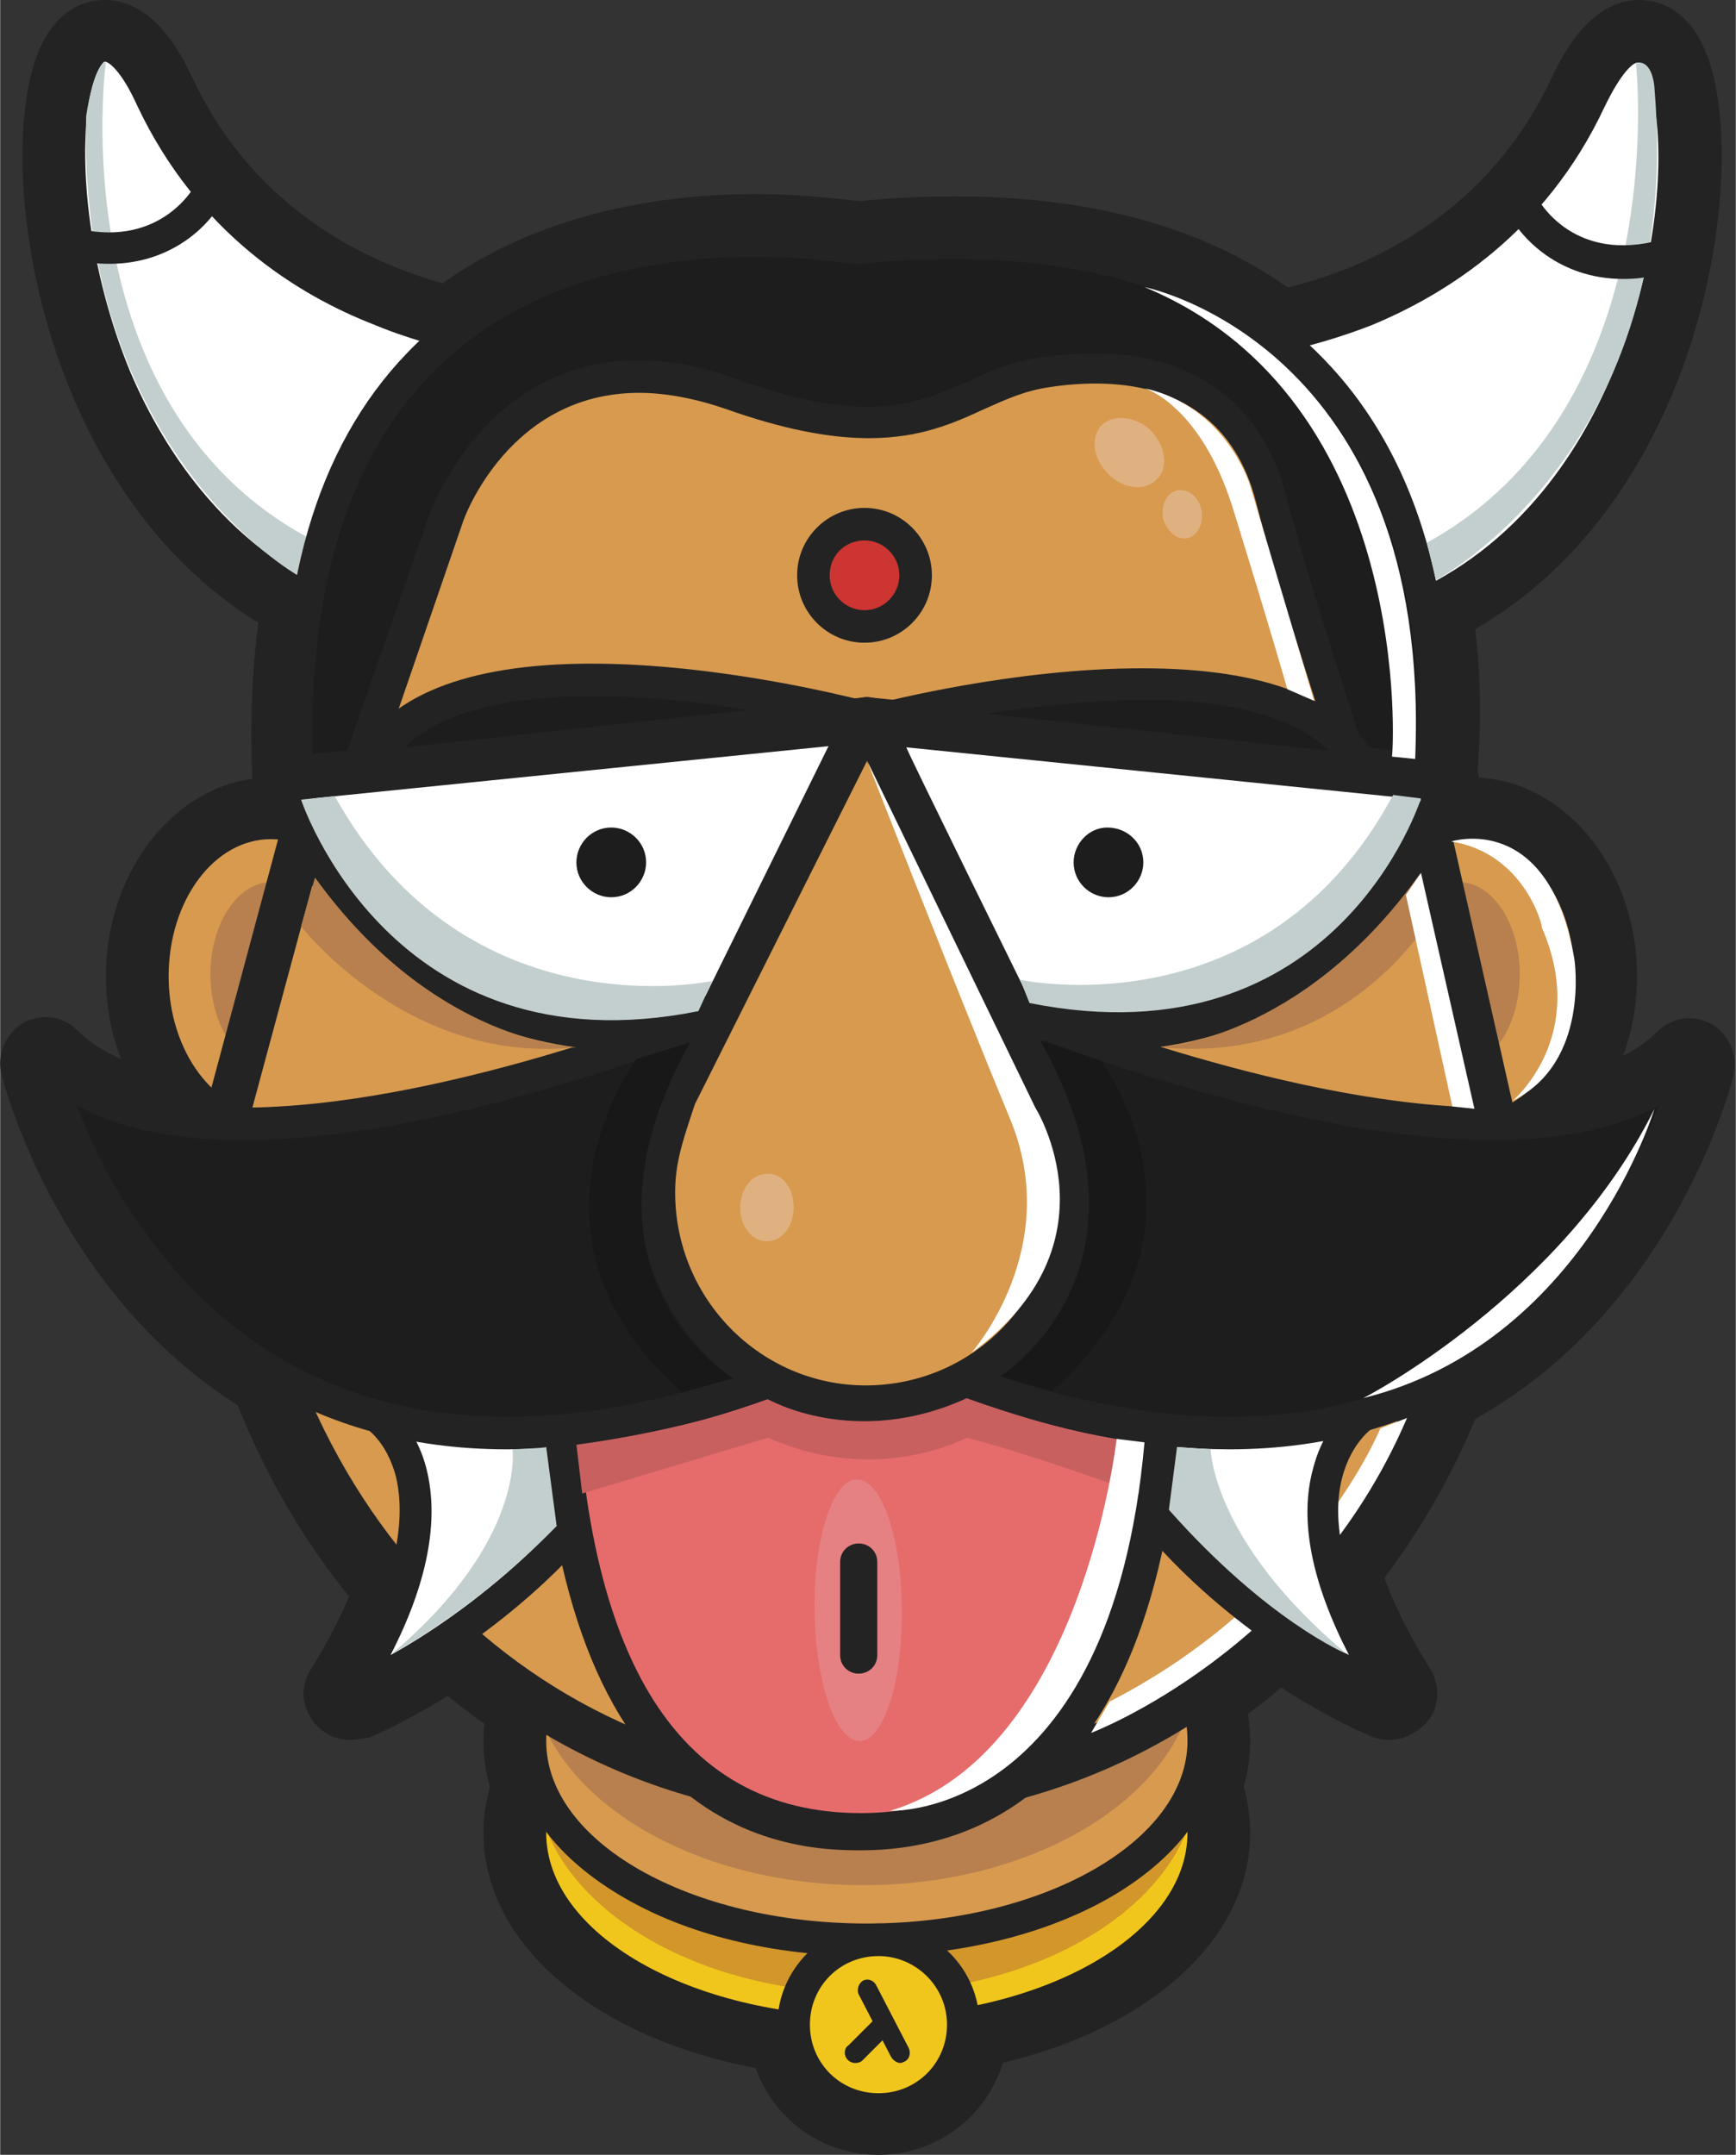 <svg id="Layer_1" xmlns="http://www.w3.org/2000/svg" xmlns:xlink="http://www.w3.org/1999/xlink" viewBox="0 0 149.4 185.4" width="2015" height="2500"><rect x="0" y="0" width="149.4" height="185.4" fill="#333333" stroke="none"/><style>.st0{clip-path:url(#SVGID_2_)}.st0,.st1,.st2{fill:#232323}.st2{clip-path:url(#SVGID_4_)}.st3{fill:#f1c61c}.st4{fill:#d2962a}.st5{fill:#d79a4f}.st6{fill:#b7804e}.st7{fill:#fff}.st8{fill:#c2cfce}.st9{fill:#1d1d1d}.st10{fill:#e66c6c}.st11{fill:#c8605f}.st12{fill:#e0b180}.st13{fill:#cc3531}.st14{fill:#181819}.st15{fill:#e58183}</style><defs><path id="SVGID_1_" d="M25.6 66.9l5.1-.5 7.5-21.8s6-17.2 24.5-10.7c16.9 6 19.3-.8 27.2-2 10.9-1.6 17.2 3 19.3 10.9 2.1 7.9 7.1 23.3 7.1 23.3l6.7.7c.3-3.1 5.6-51-49.2-45.5-1-.1-4.4-.7-9-.7-14.6.1-40.9 5.5-39.2 46.3"/></defs><clipPath id="SVGID_2_"><use xlink:href="#SVGID_1_" overflow="visible"/></clipPath><path class="st0" d="M25.6 70.8c-2.1 0-3.9-1.7-4-3.8-.7-16.9 3.1-29.8 11.4-38.4 9.4-9.8 22.5-11.9 31.8-11.9 4.3 0 7.7.5 9.1.6 2.7-.3 5.5-.4 8.2-.4 15 0 26.5 4.4 34.3 12.9 11.8 13 11 31.8 10.5 37.2-.1 1-.6 2.1-1.4 2.7-.7.6-1.6 1-2.6 1h-.4l-6.7-.7c-1.5-.2-2.9-1.2-3.3-2.7-.2-.6-5.1-15.6-7.2-23.6-1.5-5.6-5.2-8.3-11.4-8.3-1.2 0-2.4.1-3.5.3-1.8.3-3.3.9-5.1 1.7-2.8 1.3-6 2.7-11 2.7-3.8 0-8.1-.9-13.1-2.7-2.4-.8-4.6-1.3-6.6-1.3-9.3 0-12.7 9.1-12.8 9.5l-7.5 21.7c-.5 1.5-1.8 2.5-3.3 2.6l-5 .9h-.4"/><path class="st1" d="M74.6 178.8c-18.5 0-33-9.3-33-21.1s14.5-21.1 33-21.1 33 9.3 33 21.1-14.5 21.1-33 21.1"/><path class="st1" d="M74.6 170.9c-18.5 0-33-9.3-33-21.1s14.5-21.1 33-21.1 33 9.3 33 21.1-14.5 21.1-33 21.1M31 57.3c-.4 0-.8-.1-1.2-.2C6.3 49.4.2 21 2.3 8.2 3.4 1.1 7 0 9 0c4.4 0 6.8 5.1 7.6 6.8 8.5 18 28.2 18.8 28.4 18.8 1.4 0 2.7.8 3.3 2 .7 1.2.7 2.7 0 3.9L34.4 55.4c-.7 1.2-2 1.9-3.4 1.9m-7.7 43.8c-7.8 0-14.2-7.7-14.2-17.1 0-9.4 6.4-17.1 14.2-17.1 7.8 0 14.2 7.7 14.2 17.1-.1 9.4-6.4 17.1-14.2 17.1m103.4 0c-7.8 0-14.2-7.7-14.2-17.1 0-9.4 6.4-17.1 14.2-17.1s14.2 7.7 14.2 17.1c0 9.4-6.4 17.1-14.2 17.1M119 57.3c-1.4 0-2.7-.8-3.4-2l-13.8-23.8c-1.1-1.9-.4-4.3 1.4-5.4.6-.3 1.2-.5 1.9-.5.8 0 19.9-.9 28.4-18.8.8-1.7 3.2-6.8 7.6-6.8 2 0 5.6 1.1 6.7 8.2 2.1 12.8-4 41.2-27.5 48.9-.5.2-.9.2-1.3.2"/><path class="st1" d="M74 158.6c-32.7 0-58.3-27.7-58.3-63.1 0-.3 0-.7.1-1l13.8-51C33 28.2 49.9 18.9 74.7 18.9c25.1 0 43 9.4 45.7 24l.4 1.6 11.3 50.2c.1.3.1.6.1.9 0 35.3-25.6 63-58.2 63"/><path class="st1" d="M25.7 70.8c-2.1 0-3.9-1.7-4-3.8-.7-16.8 3.2-29.7 11.5-38.4 9.4-9.8 22.5-11.9 31.8-11.9 4.3 0 7.7.5 9.1.6 2.7-.3 5.5-.4 8.2-.4 15 0 26.5 4.4 34.3 12.9C128.1 42.4 127.8 60 127.1 67c-.1 1.1-.6 2.1-1.4 2.8-.7.6-1.6 1-2.6 1h-.4l-6.7-.7c-1.5-.2-2.8-1.2-3.3-2.7-.2-.6-5.1-15.6-7.2-23.5-1.5-5.6-5.2-8.3-11.4-8.3-1.1 0-2.3.1-3.5.3-1.8.3-3.3.9-5.1 1.7-2.8 1.3-6 2.7-11 2.7-3.8 0-8-.9-13.1-2.7-2.4-.8-4.6-1.3-6.6-1.3-9.4 0-12.8 9.4-12.8 9.5l-7.5 21.8c-.5 1.5-1.8 2.5-3.3 2.6l-5.1.5c-.1.1-.3.1-.4.1m4.4 78.9c-2.2 0-3.9-1.8-4-3.9 0-.7.2-1.5.6-2.1 7.3-11.7 5.2-17.5 3.1-18.9-1.7-.9-2.3-2.9-1.7-4.7 7.1-19.8 27.1-20.4 29.4-20.4h.3c1.8.1 3.4 1.4 3.8 3.2 5 24.4-17.4 41.1-29.8 46.6-.7.1-1.2.2-1.7.2m89.5 0c-.5 0-1.1-.1-1.6-.3-12.5-5.5-34.8-22.2-29.8-46.6.4-1.8 1.9-3.1 3.8-3.2h.3c2.3 0 22.2.6 29.4 20.4.7 1.8-.1 3.9-1.8 4.8-.1.1-5.9 4.2 3.2 18.8.9 1.5.8 3.4-.4 4.7-.9.9-2 1.4-3.1 1.4"/><path class="st1" d="M43.6 127.3C8.7 127.3.2 92.8.1 92.4-.3 90.7.5 88.9 2 88c.6-.3 1.3-.5 1.9-.5 1 0 2 .4 2.8 1.2 2.7 2.7 7.5 4.1 14.1 4.1 16.2 0 37.4-8.4 39.7-9.3l.2-.1c1.1-.5 2.5-.4 3.6.2 1.1.6 1.8 1.7 2 3l3.8 31.9c.2 1.8-.9 3.6-2.6 4.2-8.5 3-16.6 4.6-23.9 4.6zm62.2 0c-7.3 0-15.4-1.6-23.9-4.6-1.7-.6-2.8-2.4-2.6-4.2l3.8-31.9c.2-2 1.9-3.5 3.9-3.5.6 0 1.1.1 1.6.4 2.5 1 23.6 9.4 39.9 9.4 6.6 0 11.4-1.4 14.1-4.1.7-.7 1.7-1.2 2.8-1.2.7 0 1.3.2 1.9.5 1.5.9 2.3 2.6 1.9 4.4 0 .2-8.5 34.8-43.4 34.8m-30.2 58.1c-6.2 0-11.2-5-11.2-11.2s5-11.2 11.2-11.2 11.2 5 11.2 11.2-5 11.2-11.2 11.2M30.7 66.3l7.5-21.8s6-17.2 24.5-10.7c16.9 6 19.3-.8 27.2-2 10.9-1.6 17.2 3 19.3 10.9 2.1 7.9 7.1 23.3 7.1 23.3l6.7.7c.3-3.1 5.6-51-49.2-45.5-4.2-.6-50.5-8.1-48.3 45.5l5.2-.4z"/><defs><path id="SVGID_3_" d="M25.6 66.9l5.1-.5 7.5-21.8s6-17.2 24.5-10.7c16.9 6 19.3-.8 27.2-2 10.9-1.6 17.2 3 19.3 10.9 2.1 7.9 7.1 23.3 7.1 23.3l6.7.7c.3-3.1 5.6-51-49.2-45.5-1-.1-4.4-.7-9-.7-14.6.1-40.9 5.5-39.2 46.3"/></defs><clipPath id="SVGID_4_"><use xlink:href="#SVGID_3_" overflow="visible"/></clipPath><path class="st2" d="M25.6 70.8c-2.1 0-3.9-1.7-4-3.8-.7-16.9 3.1-29.8 11.4-38.4 9.4-9.8 22.5-11.9 31.8-11.9 4.3 0 7.7.5 9.1.6 2.7-.3 5.5-.4 8.2-.4 15 0 26.5 4.4 34.3 12.9 11.8 13 11 31.8 10.5 37.2-.1 1-.6 2.1-1.4 2.7-.7.6-1.6 1-2.6 1h-.4l-6.7-.7c-1.5-.2-2.9-1.2-3.3-2.7-.2-.6-5.1-15.6-7.2-23.6-1.5-5.6-5.2-8.3-11.4-8.3-1.2 0-2.4.1-3.5.3-1.8.3-3.3.9-5.1 1.7-2.8 1.3-6 2.7-11 2.7-3.8 0-8.1-.9-13.1-2.7-2.4-.8-4.6-1.3-6.6-1.3-9.3 0-12.7 9.1-12.8 9.5l-7.5 21.7c-.5 1.5-1.8 2.5-3.3 2.6l-5 .9h-.4"/><path class="st3" d="M103.7 157.7c0 9.5-13 17.1-29 17.1s-29-7.7-29-17.1c0-9.5 13-17.1 29-17.1s29 7.6 29 17.1"/><path class="st1" d="M74.6 176.2c-8 0-15.5-1.8-21.2-5.2-5.9-3.5-9.2-8.2-9.2-13.3 0-5.1 3.3-9.8 9.2-13.3 5.7-3.4 13.2-5.2 21.2-5.2s15.5 1.9 21.2 5.2c5.9 3.5 9.2 8.2 9.2 13.3 0 5.1-3.3 9.8-9.2 13.3-5.6 3.3-13.2 5.2-21.2 5.2zm0-34.3c-15.2 0-27.6 7.1-27.6 15.8 0 8.7 12.4 15.8 27.6 15.8 15.2 0 27.6-7.1 27.6-15.8.1-8.7-12.3-15.8-27.6-15.8z"/><path class="st4" d="M103.1 152.7c0 10.4-12.8 18.8-28.5 18.8s-28.5-8.4-28.5-18.8 12.8-18.8 28.5-18.8 28.5 8.4 28.5 18.8"/><path class="st5" d="M103.7 149.8c0 9.4-13 17.1-29 17.1s-29-7.7-29-17.1c0-9.5 13-17.1 29-17.1s29 7.6 29 17.1"/><path class="st1" d="M74.6 168.3c-8 0-15.5-1.8-21.2-5.2-5.9-3.5-9.2-8.2-9.2-13.3 0-5.1 3.3-9.8 9.2-13.3 5.7-3.4 13.2-5.2 21.2-5.2s15.5 1.8 21.2 5.2c5.9 3.5 9.2 8.2 9.2 13.3 0 5.1-3.3 9.8-9.2 13.3-5.6 3.3-13.2 5.2-21.2 5.2zm0-34.3c-15.2 0-27.6 7.1-27.6 15.8 0 8.7 12.4 15.7 27.6 15.7 15.2 0 27.6-7.1 27.6-15.7.1-8.7-12.3-15.8-27.6-15.8z"/><path class="st6" d="M103 143c0 10.6-12.9 19.2-28.7 19.2-15.9 0-28.7-8.6-28.7-19.2s12.9-19.2 28.7-19.2c15.9 0 28.7 8.6 28.7 19.2"/><path class="st7" d="M44.9 29.6S22.7 29 13.1 8.5C3.4-12-1.3 42.7 31 53.4l13.9-23.8z"/><path class="st1" d="M31 54.8c-.1 0-.3 0-.4-.1C8.6 47.4 2.9 20.6 4.8 8.6c.8-5 2.7-6 4.2-6 1.9 0 3.6 1.7 5.3 5.3 9.2 19.4 30.4 20.3 30.6 20.3.5 0 .9.3 1.2.7.2.4.2.9 0 1.4L32.2 54.1c-.2.4-.7.7-1.2.7zM9 5.3c-.1 0-.9.7-1.4 3.7-.8 5.2 0 14.3 3.6 23 2.9 6.8 8.6 15.7 19.2 19.7l12.2-21c-2.3-.3-6.2-1-10.5-2.8-6.4-2.5-15.1-7.8-20.3-18.8C10.4 6 9.3 5.3 9 5.3z"/><path class="st8" d="M25.6 49.5S6.6 38.8 7.4 10c0 0 .6-4.3 1.7-4.7 0 0-4 29.3 17.3 40.9l-.8 3.3z"/><path class="st5" d="M33.5 83.9c0 7.3-4.6 13.2-10.2 13.2-5.7 0-10.2-5.9-10.2-13.2 0-7.3 4.6-13.2 10.2-13.2 5.6.1 10.2 6 10.2 13.2"/><path class="st1" d="M23.3 98.5c-6.4 0-11.6-6.5-11.6-14.5s5.2-14.5 11.6-14.5c6.4 0 11.6 6.5 11.6 14.5s-5.2 14.5-11.6 14.5zm0-26.3c-4.9 0-8.8 5.3-8.8 11.8 0 6.5 4 11.8 8.8 11.8s8.8-5.3 8.8-11.8c0-6.6-4-11.8-8.8-11.8z"/><path class="st5" d="M116.5 83.9c0 7.3 4.6 13.2 10.2 13.2 5.7 0 10.2-5.9 10.2-13.2 0-7.3-4.6-13.2-10.2-13.2-5.7.1-10.2 6-10.2 13.2"/><path class="st1" d="M126.7 98.5c-6.4 0-11.6-6.5-11.6-14.5s5.2-14.5 11.6-14.5c6.4 0 11.6 6.5 11.6 14.5s-5.2 14.5-11.6 14.5zm0-26.3c-4.9 0-8.9 5.3-8.9 11.8 0 6.5 4 11.8 8.9 11.8s8.8-5.3 8.8-11.8c0-6.6-3.9-11.8-8.8-11.8z"/><path class="st6" d="M130.8 83.8c0 4.4-2.3 7.9-5.1 7.9s-5.1-3.5-5.1-7.9 2.3-7.9 5.1-7.9c2.8.1 5.1 3.6 5.1 7.9m-112.7 0c0 4.4 2.3 7.9 5.1 7.9s5.1-3.5 5.1-7.9-2.3-7.9-5.1-7.9c-2.8.1-5.1 3.6-5.1 7.9"/><path class="st7" d="M105.2 29.6S127.4 29 137 8.5c9.6-20.5 14.3 34.2-18 44.9l-13.8-23.8z"/><path class="st1" d="M119 54.8c-.5 0-.9-.3-1.2-.7L104 30.3c-.2-.4-.2-.9 0-1.4.2-.4.7-.7 1.2-.7.2 0 21.5-.9 30.6-20.3 1.7-3.6 3.4-5.3 5.3-5.3 1.5 0 3.4 1 4.2 6 1.9 12-3.8 38.8-25.8 46.1-.2 0-.4.1-.5.1zm-11.6-24l12.2 21c10.7-4 16.3-12.8 19.2-19.7 3.7-8.7 4.5-17.8 3.6-23-.5-3-1.3-3.7-1.5-3.7-.3 0-1.3.7-2.8 3.8C133 20.1 124.3 25.4 118 28c-4.4 1.7-8.3 2.5-10.6 2.8z"/><path class="st5" d="M117 45.5l-.5-1.7c-2.3-12.9-19.3-20.9-41.8-20.9-22.5 0-38.2 7.9-41.3 21.7l-13.8 51c0 33.4 24.3 59.2 54.3 59.2 30 0 54.3-25.7 54.3-59.2L117 45.5z"/><path class="st1" d="M74 156.6c-15.1 0-29.3-6.3-39.8-17.7-10.7-11.4-16.5-26.9-16.5-43.4 0-.2 0-.3.1-.5l13.7-51c3.3-14.5 19.4-23.2 43.2-23.2 24.1 0 41.3 8.8 43.8 22.5l.4 1.6v.1l11.3 50v.4c0 16.6-5.8 32-16.4 43.5-10.5 11.4-24.7 17.7-39.8 17.7zM21.6 95.7c.1 31.9 23.1 56.9 52.3 56.9 29.3 0 52.2-25 52.3-57L115 45.8l-.5-1.7v-.2c-2.1-11.5-18.1-19.3-39.9-19.3-21.8 0-36.5 7.5-39.3 20.1v.1c0 .2-13.7 50.9-13.7 50.9z"/><path class="st9" d="M30.8 66.3l7.5-21.8s6-17.2 24.5-10.7c16.9 6 19.3-.8 27.2-2 10.9-1.6 17.2 3 19.3 10.9 2.1 7.9 7.1 23.3 7.1 23.3l6.7.7c.3-3.1 5.5-51-49.2-45.5-4.2-.6-50.5-8.1-48.3 45.5.1.2 5.2-.4 5.2-.4z"/><path class="st1" d="M123.2 68.2h-.1l-6.7-.7c-.5-.1-1-.4-1.2-.9 0-.2-5.1-15.5-7.1-23.4-1.7-6.7-6.5-10.2-13.8-10.2-1.3 0-2.6.1-3.9.3-2.2.3-3.9 1.1-5.7 1.9-2.6 1.2-5.5 2.5-9.9 2.5-3.5 0-7.5-.8-12.3-2.5-2.6-.9-5.2-1.4-7.5-1.4-11.2 0-15.1 10.8-15.2 11.2l-7.5 21.8c-.2.5-.6.9-1.2.9l-5.1.5c-.8.1-1.4-.5-1.5-1.2v-.1c-.9-16.1 2.7-28.4 10.5-36.5 8.8-9.2 21.1-11.1 29.9-11.1 4.3 0 7.7.5 8.9.6h.1c2.8-.3 5.5-.4 8.3-.4 14.2 0 25.1 4.1 32.4 12.1 10.8 11.8 10.5 28.6 9.9 35.2v.2c0 .7-.6 1.2-1.3 1.2zm-5.7-3.3l4.4.5c.4-6.1.3-21.4-9.3-31.9-6.8-7.4-17-11.2-30.4-11.2-2.6 0-5.3.1-8.2.4h-.6c-2.8-.4-5.7-.6-8.6-.6-8.2 0-19.8 1.8-27.9 10.3-7 7.3-10.4 18.4-10 33l2.8-.3 7.3-21C37.1 44 41.7 31 54.9 31c2.6 0 5.5.5 8.4 1.6 4.5 1.6 8.2 2.4 11.3 2.4 3.8 0 6.2-1.1 8.8-2.2 1.9-.9 3.9-1.8 6.5-2.1 1.5-.2 3-.3 4.3-.3 8.6 0 14.5 4.4 16.5 12.3 1.7 6.5 5.7 18.8 6.8 22.2z"/><path class="st7" d="M118.8 122.9s-5.9 14.6-23.3 23.5l-1.6 2.7s18.6-7 27.2-27.1l-2.3.9zm-44.2-61l50.7 5.1s-10 26.5-38.1 20.5L74.6 61.9z"/><path class="st1" d="M95.2 90.4c-2.7 0-5.6-.3-8.4-.9-.6-.1-1.1-.5-1.4-1.1L72.8 62.8c-.3-.6-.3-1.4.2-2 .4-.6 1.1-.9 1.8-.8l50.7 5.1c1.1.1 1.9 1.1 1.8 2.2 0 .2-.1.3-.1.5-.1.2-2.2 5.8-7.1 11.3-6.8 7.4-15.4 11.3-24.9 11.3zm-6.7-4.6c2.3.4 4.5.7 6.7.7 16.1 0 24.3-12.4 27.1-17.7L78 64.3c-.1 0 10.5 21.5 10.5 21.5z"/><path class="st7" d="M74.6 61.9L23.9 67s10 26.5 38.1 20.5l12.6-25.6z"/><path class="st1" d="M54 90.4c-9.6 0-18.2-3.9-24.8-11.3-5-5.6-7.1-11.1-7.1-11.3-.2-.6-.2-1.2.2-1.7.3-.5.9-.9 1.5-.9L74.4 60c.7-.1 1.4.2 1.8.8.4.6.5 1.4.2 2L63.8 88.4c-.3.5-.8.9-1.4 1.1-2.9.6-5.7.9-8.4.9zM26.9 68.7c1.5 2.8 3.3 5.4 5.4 7.8 5.9 6.6 13.2 9.9 21.7 9.9 2.1 0 4.4-.2 6.7-.7l10.6-21.5-44.4 4.5z"/><path class="st7" d="M31.8 121.4s10 5.6-1.8 24.3c0 0 33.2-14.5 27.5-42.1.1 0-19.1-.5-25.7 17.8"/><path class="st1" d="M30.1 147.2c-.8 0-1.4-.6-1.4-1.4 0-.3.1-.5.2-.7 5.7-9.1 5.9-14.7 5.2-17.9-.8-3.3-2.8-4.5-2.9-4.5-.6-.3-.8-1-.6-1.7 6.5-18.2 24.9-18.7 26.9-18.7h.2c.6 0 1.2.5 1.3 1.1 2.4 11.8-1.8 23.1-12.1 32.7-7.7 7.2-15.9 10.8-16.3 11-.2 0-.4.1-.5.1zm3.4-26.2c1 .9 2.5 2.6 3.2 5.4 1.1 4.4.1 9.8-3.1 16 3.1-1.7 7.4-4.6 11.5-8.4 9.3-8.7 13.2-18.5 11.4-29-4 .3-17.5 2.1-23 16z"/><path class="st7" d="M117.8 121.4s-10 5.6 1.7 24.3c0 0-33.2-14.5-27.6-42.1.1 0 19.3-.5 25.9 17.8"/><path class="st1" d="M119.6 147.2c-.2 0-.4 0-.6-.1-.3-.2-8.6-3.8-16.3-11-10.3-9.6-14.5-20.9-12.1-32.7.1-.6.7-1.1 1.3-1.1h.2c2.1 0 20.4.5 26.9 18.7.2.6 0 1.3-.6 1.7-.1 0-2.1 1.3-2.9 4.5-.8 3.1-.5 8.7 5.1 17.7.5.6.4 1.5-.2 1.9-.2.3-.5.4-.8.4zm-26.4-42.1c-3.3 19.8 14.6 32.6 22.9 37.3-3.2-6.2-4.3-11.6-3.1-16 .7-2.8 2.2-4.6 3.2-5.4-5.6-13.9-19-15.7-23-15.9z"/><path class="st10" d="M100.3 113.6c0 41.6-19.2 44-26.2 44-7.8 0-26.2-2.4-26.2-44h52.4z"/><path class="st1" d="M74.1 159.2c-2.6 0-10.6 0-17.2-6.9-7-7.3-10.6-20.4-10.6-38.7 0-.9.7-1.6 1.6-1.6h52.4c.9 0 1.6.7 1.6 1.6 0 39.7-17.4 45.6-27.8 45.6zm-24.6-44c.3 27.1 8.6 40.8 24.6 40.8 5.8 0 10.7-2 14.6-5.9 6.5-6.6 9.8-18.3 10-34.9H49.5z"/><path class="st9" d="M73.3 61.5s-34.7-9-41.5 4.5l41.5-4.5z"/><path class="st1" d="M31.8 67.3c-.8 0-1.4-.6-1.4-1.4 0-.2.1-.4.1-.6 2.7-5.4 9.6-8.2 20.4-8.2 11 0 22.2 2.9 22.7 3 .7.2 1.2.9 1 1.7-.1.6-.6 1-1.2 1l-41.5 4.5h-.1zM51 59.9c-7.8 0-13.2 1.5-16.2 4.4l29.5-3.2c-3.9-.7-8.7-1.2-13.3-1.2z"/><path class="st9" d="M75.9 61.8s34.7-9 41.5 4.5l-41.5-4.5z"/><path class="st1" d="M117.4 67.7h-.1l-41.5-4.5c-.8-.1-1.3-.8-1.2-1.5.1-.6.5-1 1-1.2.5-.1 11.6-3 22.7-3 10.7 0 17.6 2.7 20.3 8.1.4.6.2 1.5-.4 1.9-.3.1-.6.2-.8.2zm-32.5-6.3l29.5 3.2c-3-2.9-8.4-4.4-16.2-4.4-4.7.1-9.4.6-13.3 1.2z"/><path class="st9" d="M62.3 87l-.3.1c-3.9 1.6-44.7 17.7-58.1 4.4 0 0 10.7 46 62.2 27.5 0-.1-3.8-32-3.8-32z"/><path class="st1" d="M43.6 124.7c-17.2 0-27.4-9-33-16.5-6-8.1-7.9-16.1-8-16.4-.2-.7.3-1.5 1-1.7.5-.1 1 0 1.3.4 3.2 3.2 8.6 4.8 15.9 4.8 16.8 0 38.3-8.5 40.7-9.5l.3-.1c.7-.3 1.5 0 1.8.7 0 .1.1.2.1.4l3.8 31.9c.1.6-.3 1.2-.9 1.5-8.2 3-16 4.5-23 4.5zm-37-29.6c1.1 3 3.1 7.3 6.3 11.5 7.5 10.1 17.9 15.3 30.7 15.3 6.4 0 13.5-1.3 21.1-3.9l-3.5-29.1c-5.6 2.2-24.8 9.2-40.3 9.2-5.9 0-10.7-1-14.3-3z"/><path class="st9" d="M87.1 87l.3.1c4 1.6 44.7 17.7 58.1 4.4 0 0-10.7 46-62.2 27.5-.1-.1 3.8-32 3.8-32z"/><path class="st1" d="M105.8 124.7c-7 0-14.8-1.5-23.1-4.5-.6-.2-1-.8-.9-1.5l3.8-31.9c.1-.8.8-1.3 1.5-1.2.1 0 .2 0 .4.1 0 0 .1 0 .3.1 2.4 1 23.9 9.5 40.6 9.5 7.3 0 12.7-1.6 15.9-4.8.5-.5 1.4-.5 2 0 .3.3.5.8.4 1.3-.1.3-2 8.3-8 16.4-5.5 7.5-15.7 16.5-32.9 16.5zM84.7 118c7.6 2.6 14.7 3.9 21.1 3.9 12.8 0 23.2-5.1 30.7-15.3 3.2-4.3 5.1-8.5 6.3-11.5-3.6 2-8.4 3-14.2 3-15.5 0-34.7-7-40.3-9.2-.1 0-3.6 29.1-3.6 29.1z"/><path class="st5" d="M90.7 95L74.6 61.9 58.3 94.4c0 .1 0 .1 0 0-1.1 3.2-1.8 5.4-1.8 8.2 0 10 8.1 18.2 18 18.2 10 0 18-8 18-17.9.1-2.9-.6-5.5-1.8-7.9"/><path class="st1" d="M74.6 122.4c-10.8 0-19.6-8.9-19.6-19.8 0-3.1.7-5.5 1.8-8.5 0-.1.1-.2.1-.4v-.1l16.2-32.5c.3-.5.8-.9 1.4-.9.6 0 1.2.3 1.4.9l16.2 33.1c0 .1.1.2.1.2 1.3 2.7 1.9 5.5 1.9 8.4.1 10.9-8.7 19.6-19.5 19.6zM59.8 95c-1.1 3.3-1.7 5.1-1.7 7.6 0 9.2 7.4 16.6 16.4 16.6 9.1 0 16.4-7.3 16.4-16.3 0-2.5-.6-4.8-1.7-7.2 0-.1-.1-.2-.1-.2l-14.5-30L59.8 95z"/><path class="st11" d="M49.6 124.3s9.1-1.1 16.5-3.9c0 0 7.5 4.3 17.1-.1 0 0 8.6 3.2 15.2 3.9l-.4 4.3s-9.3-3.4-14.8-4.8c0 0-7.7 4.2-17.1 0l-16 4.8-.5-4.2z"/><path class="st12" d="M68.3 103.9c0 1.6-1 2.9-2.3 2.9-1.3 0-2.3-1.3-2.3-2.9 0-1.6 1-2.9 2.3-2.9 1.3-.1 2.3 1.2 2.3 2.9"/><path class="st1" d="M9.4 22.7c-1 0-2-.1-3.2-.4-.7-.2-1.2-.9-1-1.6.2-.7.9-1.2 1.6-1 7.2 1.6 10-3.8 10-3.8.3-.7 1.2-1 1.8-.6.7.3 1 1.2.6 1.8-1 2.1-4.3 5.6-9.8 5.6z"/><path class="st13" d="M78.8 49.5c0 2.4-2 4.4-4.4 4.4-2.4 0-4.4-2-4.4-4.4 0-2.4 2-4.4 4.4-4.4 2.5 0 4.4 2 4.4 4.4"/><path class="st1" d="M74.4 55.3c-3.2 0-5.8-2.6-5.8-5.8 0-3.2 2.6-5.8 5.8-5.8 3.2 0 5.8 2.6 5.8 5.8 0 3.2-2.6 5.8-5.8 5.8zm0-8.8c-1.7 0-3 1.3-3 3s1.4 3 3 3c1.7 0 3-1.4 3-3s-1.3-3-3-3z"/><path class="st14" d="M59.4 89.7l-4.6 1.4s-11.5 15.1 3.9 28.7l4.4-1.2c-.1 0-14.9-9-3.7-28.9m30.1-.2l5.3 1.8s11.1 14.8-4.3 28.4l-4.4-1.3s14.6-9.1 3.4-28.9"/><path class="st6" d="M27.1 75.5l-1.2 4.2s9.3 12 23.7 10.4c0 0-12.2-.3-22.5-14.6m95.1-.3l.9 3.8s-7.3 12.7-23.2 11.1c0 0 12.1-.6 22.3-14.9"/><path class="st8" d="M61.3 84.4S40.2 89 28.8 68.5l-2.9.3S33.6 92.3 60.1 87l1.2-2.6zm26.5-.1s21.1 4.6 32.1-15.9l2.4.3s-7.2 22.9-33.7 17.6l-.8-2zm16.4 40.4s.1 7.9 11.7 17.6c0 0-6.8-2.8-15.3-12.4l.7-5.4 2.9.2zm-60.1 0s1.1 7.9-10.4 17.6c0 0 7.1-3.7 14.2-11l-.9-6.8c-.1.1-2.9.2-2.9.2z"/><path class="st7" d="M122.3 75.1l4.6 20.3-1.9-.2-4-18.2 1.3-1.9zm-47.7-9.7l14.5 29.9s7.4 11.7-5.5 21.1c0 0 8-9 3.3-20.2-4.6-11.1-12.3-30.8-12.3-30.8m38.5-5.1l-5.5-18.5s-2-6.8-9.1-8.4c0 0 4.8 1.4 7.6 10.3 1.6 5.2 3.2 10.4 4.7 15.6l2.3 1zm29.3 35.1s-6.1 20.2-25.1 24.9c.1 0 17.2-8.9 25.1-24.9m-46.3 28.4s-3 27.1-19.5 32c0 0 19 .8 21.9-31.7l-2.4-.3zm28.8-51.4s8.4-2.7 10.6 10.1c0 0 1.4 8.9-5.3 12.2 0 0 6.6-5.5 2.5-14.9.1-.1-1.5-6.4-7.8-7.4"/><path class="st8" d="M123.6 49.9S145 38.7 142.4 7.6c0 0-.1-2.5-1.6-2.2 0 0 3.3 29.6-18 41.3 0-.1.8 3.2.8 3.2z"/><path class="st1" d="M139.7 24c-5.5 0-8.8-3.5-9.9-5.7-.3-.7-.1-1.5.6-1.9.7-.3 1.5-.1 1.9.6.1.2 2.9 5.4 10 3.8.7-.2 1.5.3 1.7 1 .2.7-.3 1.5-1 1.7h-.1c-1 .4-2.1.5-3.2.5z"/><path class="st9" d="M55.6 74.2c0 1.6-1.3 3-3 3-1.6 0-3-1.3-3-3 0-1.6 1.3-3 3-3 1.6 0 3 1.3 3 3 0-.1 0 0 0 0m42.8 0c0 1.6-1.3 3-3 3-1.6 0-3-1.3-3-3 0-1.6 1.3-3 2.9-3 1.7 0 3.1 1.3 3.1 3 0-.1 0-.1 0 0"/><path class="st7" d="M98.5 24.7s24.8 4.9 23.3 40.6l-2-.2c.1 0 2.1-30.7-21.3-40.4"/><path class="st12" d="M99 37c1.3 1.3 1.6 3.2.6 4.2-1 1.1-2.9.9-4.2-.4-1.3-1.3-1.6-3.1-.6-4.2 1-1 2.9-.8 4.2.4m4.4 6.9c.2 1.1-.3 2.2-1.2 2.4-.9.2-1.8-.6-2.1-1.7-.2-1.1.3-2.2 1.2-2.4 1-.2 1.9.6 2.1 1.7"/><path class="st15" d="M77.6 138.5c.1 6.2-1.6 11.3-3.6 11.3-2.1 0-3.8-5-3.9-11.2-.1-6.2 1.6-11.3 3.6-11.3 2.1-.1 3.9 4.9 3.9 11.2"/><path class="st7" d="M73.9 134.4v8"/><path class="st1" d="M73.9 144c-.9 0-1.6-.7-1.6-1.6v-8c0-.9.7-1.6 1.6-1.6.9 0 1.6.7 1.6 1.6v8c0 .9-.7 1.6-1.6 1.6z"/><path class="st3" d="M82.9 174.2c0 4-3.3 7.3-7.3 7.3s-7.3-3.3-7.3-7.3 3.2-7.3 7.2-7.4c4 0 7.3 3.2 7.4 7.2v.2"/><path class="st1" d="M75.6 182.8c-4.8 0-8.7-3.9-8.7-8.6s3.9-8.7 8.7-8.7 8.7 3.9 8.7 8.7-3.9 8.6-8.7 8.6zm0-14.5c-3.3 0-5.9 2.6-5.9 5.9s2.6 5.9 5.9 5.9 5.9-2.6 5.9-5.9-2.7-5.9-5.9-5.9z"/><path class="st1" d="M77.5 177.5c-.3 0-.6-.2-.8-.5l-2.8-5.4c-.2-.4 0-1 .4-1.2.4-.2.9 0 1.1.4l2.8 5.4c.2.4.1 1-.4 1.2 0 0-.2.1-.3.1z"/><path class="st1" d="M73.6 177.5c-.5 0-.9-.4-.9-.9 0-.2.1-.5.3-.6l2.5-2.5c.4-.3.9-.3 1.2.1.3.3.3.8 0 1.2l-2.5 2.5c-.1.1-.3.2-.6.2z"/></svg>